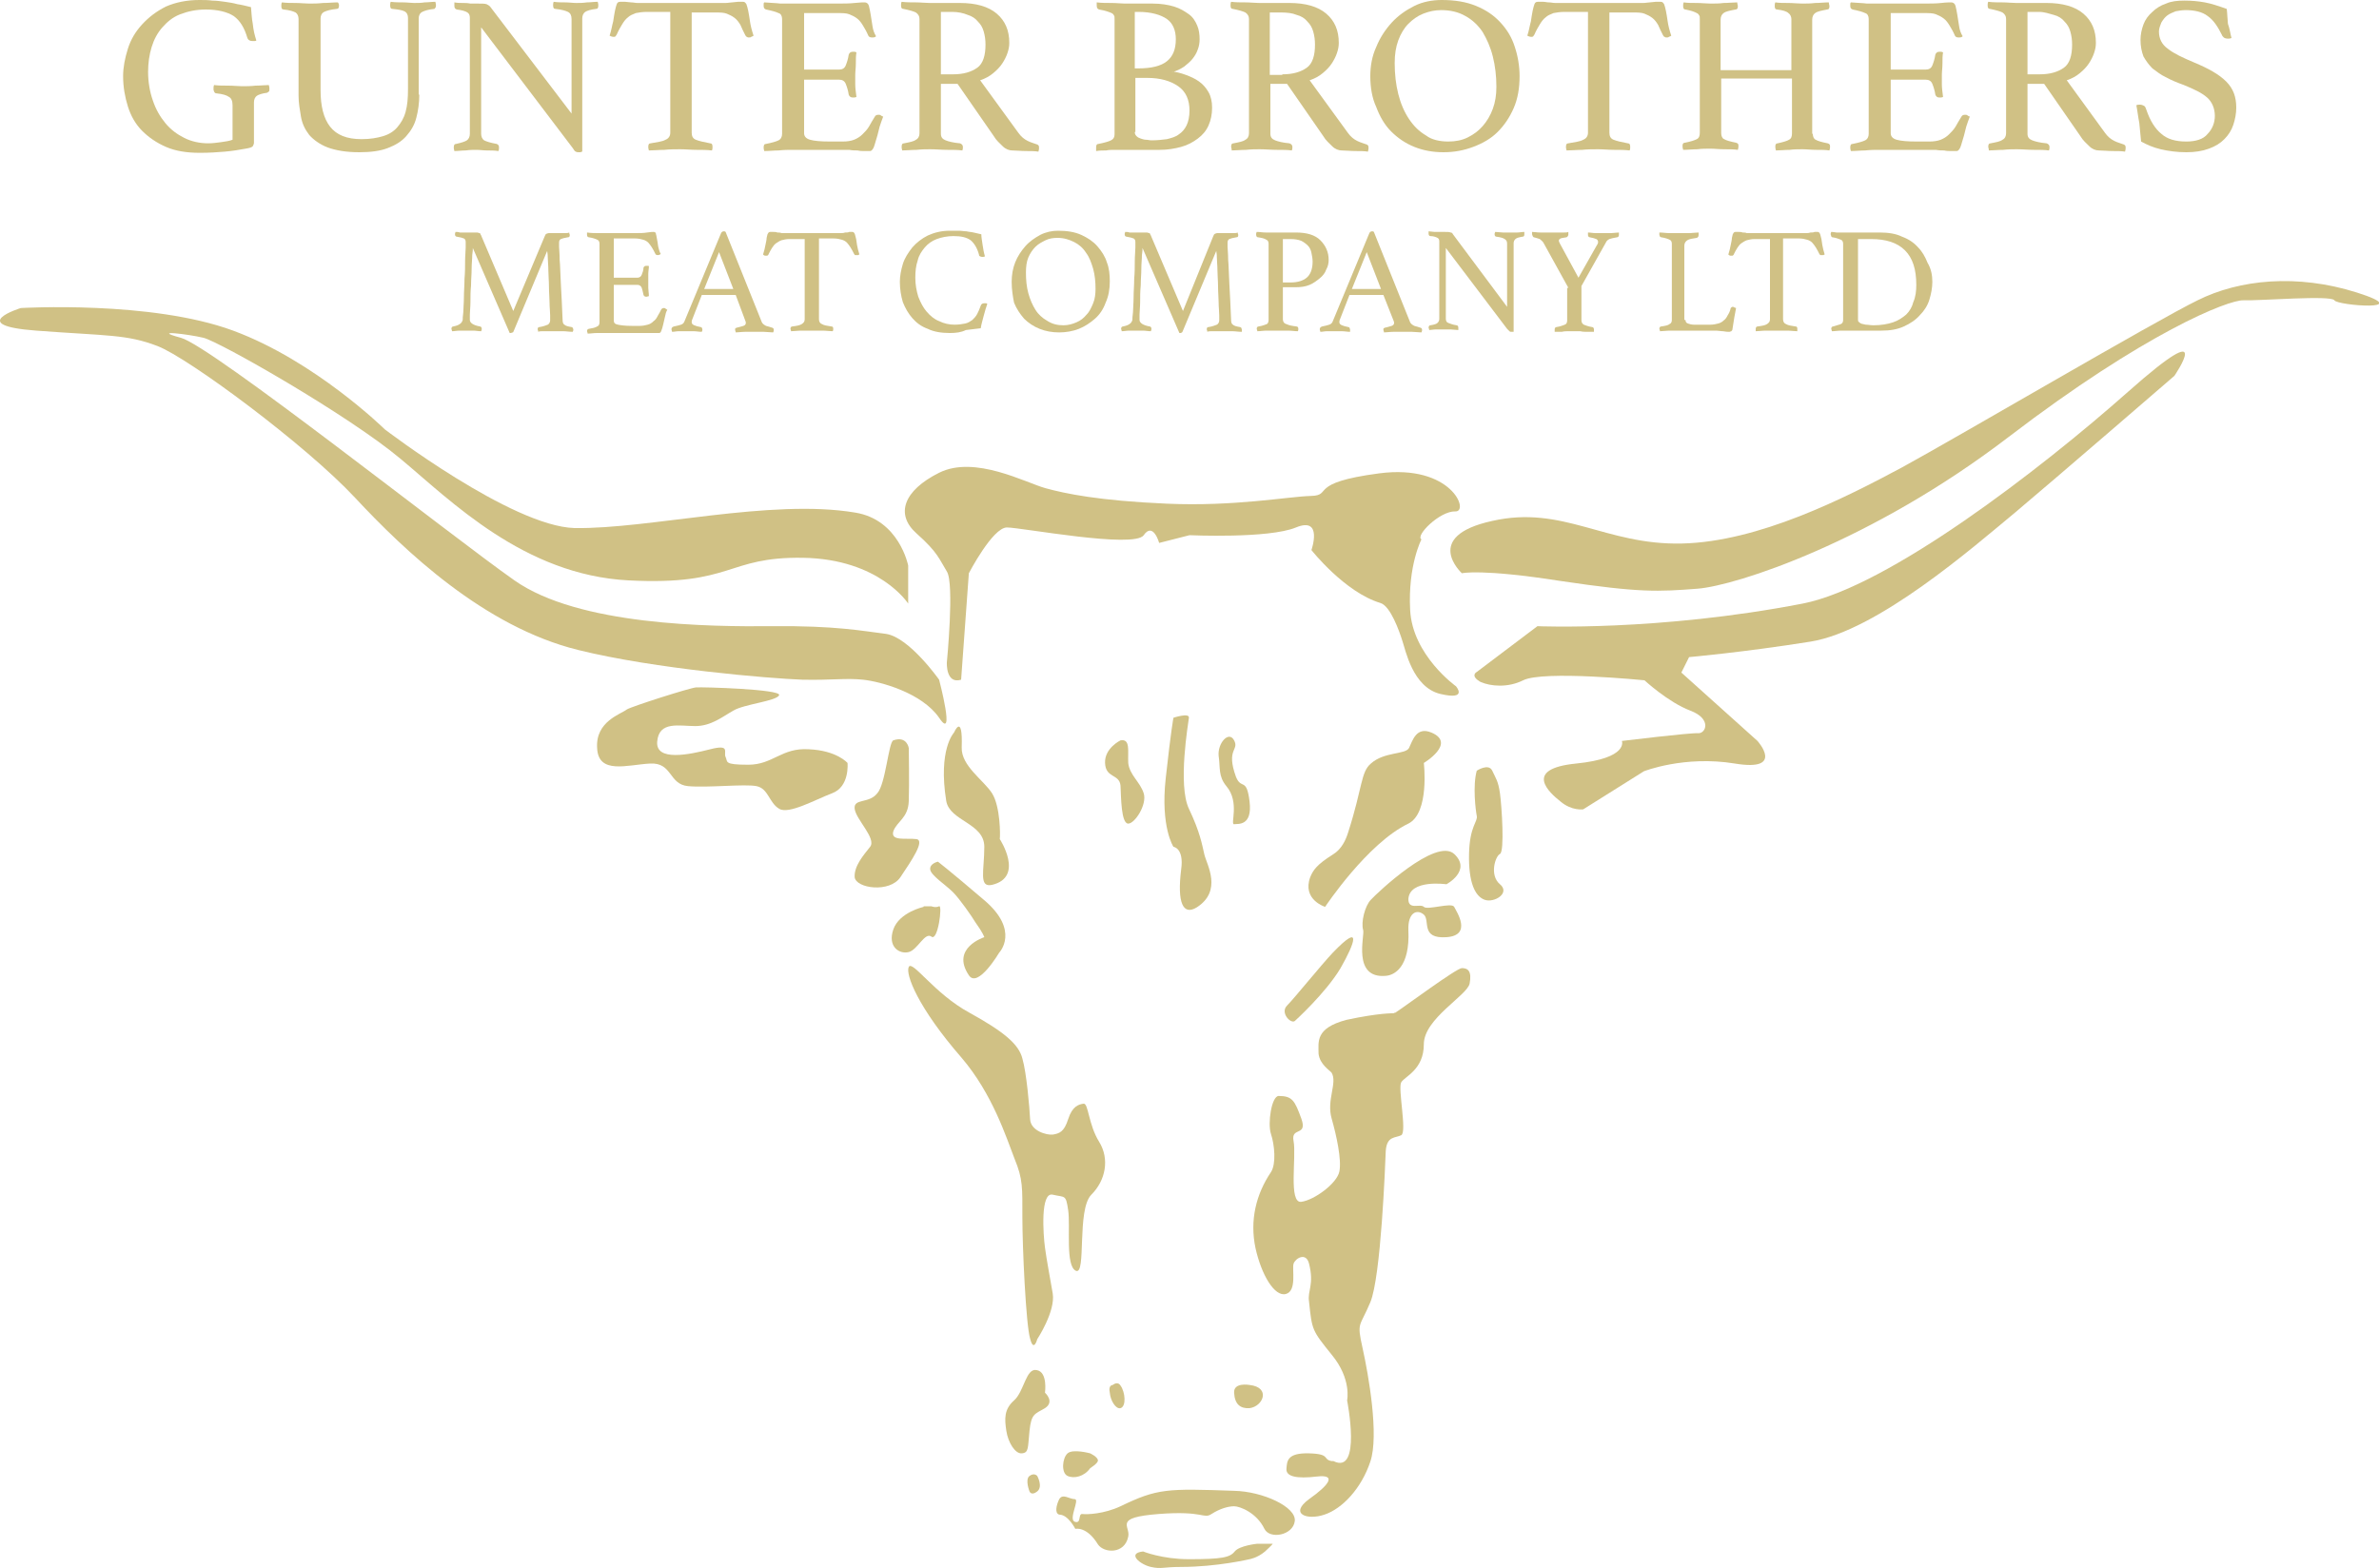<?xml version="1.0" encoding="utf-8"?>
<!-- Generator: Adobe Illustrator 23.0.2, SVG Export Plug-In . SVG Version: 6.00 Build 0)  -->
<svg version="1.1" id="Layer_1" xmlns="http://www.w3.org/2000/svg" xmlns:xlink="http://www.w3.org/1999/xlink" x="0px" y="0px"
	 viewBox="0 0 400 263.7" style="enable-background:new 0 0 400 263.7;" xml:space="preserve">
<style type="text/css">
	.st0{display:none;}
	.st1{display:inline;}
	.st2{fill:#D0C185;}
	.st3{enable-background:new    ;}
</style>
<g class="st0">
	<polygon class="st1" points="35.9,63.2 363.9,63.2 202.8,263.2 	"/>
</g>
<g>
	<path class="st2" d="M152.7,101.5v-6.4c0,0-1.5-7.7-8.9-8.9c-14.2-2.4-34.7,2.8-47.2,2.6C86,88.5,64.7,72.2,64.7,72.2
		S53,60.7,39.2,55.6S3.5,51.8,3.5,51.8s-9.4,2.9,2.6,3.8c12,0.9,15.2,0.6,20.4,2.6s24.9,16.6,33.2,25.5s21.7,21.7,37.5,25.6
		c12.9,3.2,32.3,4.8,37.7,5c5.1,0.1,7.3-0.3,10.2,0c2.9,0.3,9.9,2.2,12.8,6.4c2.8,4.2,0-6.4,0-6.4s-5-7.1-8.9-7.7
		c-4-0.5-8.5-1.4-19.1-1.3c-10.6,0.1-32.6-0.1-43.4-7.7c-10.7-7.5-50.9-39.4-56.1-40.8c-5.2-1.4,1.3-0.6,3.8,0
		c2.6,0.6,24.4,13,33.2,20.4c8.4,7,20.7,19.5,38.3,20.4s16.4-4,29.3-3.8S152.7,101.5,152.7,101.5z"/>
	<path class="st2" d="M161.6,114.3l1.3-17.9c0,0,4-7.7,6.4-7.7c2.4,0,21.4,3.6,23,1.3s2.6,1.3,2.6,1.3l5.1-1.3
		c0,0,13.3,0.6,17.9-1.3c4.6-1.9,2.6,3.8,2.6,3.8s5.6,7.1,11.6,8.9c1.7,0.5,3.2,4.8,3.7,6.4c0.5,1.4,1.7,7.8,6.4,8.9
		c4.7,1.1,2.6-1.3,2.6-1.3s-7.3-5.2-7.7-12.8c-0.4-7.5,1.9-11.9,1.9-11.9c-1.1-0.6,3.1-4.8,5.7-4.7c2.4,0.1-0.6-8-12.8-6.4
		s-7.7,3.7-11.5,3.8c-3.8,0.1-12.8,1.8-24.2,1.3c-11.5-0.5-17.1-1.7-20.4-2.6c-3.3-0.9-11.9-5.6-17.9-2.6s-7.4,7-3.8,10.2
		c3.6,3.2,3.8,4.3,5.1,6.4c1.3,2,0,15.3,0,15.3S159,115.1,161.6,114.3C164.3,113.5,161.6,114.3,161.6,114.3z"/>
	<path class="st2" d="M245.8,96.4c0,0,3.2-0.8,16.6,1.3c13.4,2,16.4,1.8,23,1.3c6.5-0.5,29.3-7.9,52.3-25.5s37-23.1,39.5-23
		c2.6,0.1,14.8-0.9,15.3,0c0.5,0.9,13.9,1.9,3.8-1.3c-10.1-3.2-19.8-2.2-26.8,1.3c-7,3.4-40,22.8-49.7,28.1
		c-9.7,5.2-24.1,12.5-37,12.8c-12.9,0.3-20-6.5-31.9-3.8C239,90.2,245.8,96.4,245.8,96.4z"/>
	<path class="st2" d="M248.3,113l10.2-7.7c0,0,20.3,0.9,44.6-3.8c14.3-2.8,39.8-22.4,54.8-35.7c15-13.3,7.7-2.6,7.7-2.6
		s-19.9,17.2-26.8,23c-6.9,5.7-23.1,19.9-34.4,21.7c-11.3,1.8-20.4,2.6-20.4,2.6l-1.3,2.6l12.8,11.5c0,0,4.7,5.2-3.8,3.8
		c-8.5-1.4-15.3,1.3-15.3,1.3l-10.2,6.4c0,0-1.9,0.3-3.8-1.3c-1.9-1.5-6.4-5.5,2.6-6.4c8.9-0.9,7.7-3.8,7.7-3.8s11.5-1.4,12.8-1.3
		s2.4-2.4-1.3-3.8s-7.7-5.1-7.7-5.1s-17-1.7-20.4,0c-2.6,1.3-5.5,1-7.1,0.3c-0.3-0.1-0.4-0.3-0.5-0.3
		C247.3,113.5,248.3,113,248.3,113z"/>
	<path class="st2" d="M248.3,129.6c0,0,2-1.3,2.6,0s1,1.7,1.3,3.8c0.3,2.2,0.8,9.8,0,10.2s-1.8,3.6,0,5.1c1.8,1.5-1,3.2-2.6,2.6
		s-2.7-2.9-2.6-7.7c0.1-4.7,1.5-5.4,1.3-6.4S247.6,132.1,248.3,129.6z"/>
	<path class="st2" d="M243.2,148.7c0,0,4.3-2.3,1.3-5.1c-3.1-2.8-13,6.6-14,7.7c-1,1-1.7,3.8-1.3,5.1c0.3,0.9-1.9,8.2,3.8,7.7
		c1.4-0.1,4.1-1.4,3.8-7.7c-0.1-2.9,1.4-3.6,2.6-2.6c1.1,1-0.6,4.1,3.8,3.8s1.7-4.3,1.3-5.1s-4.5,0.6-5.1,0
		c-0.6-0.6-2.6,0.6-2.6-1.3C237,147.8,243.2,148.7,243.2,148.7L243.2,148.7z"/>
	<path class="st2" d="M234.3,170.4c0,0,0.1-0.1,0.3-0.1c1.7-1.1,10.3-7.5,11.2-7.5c1,0,1.7,0.5,1.3,2.6c-0.4,2-7.7,5.9-7.7,10.2
		s-3.2,5.4-3.8,6.4s1,8.4,0,8.9c-1,0.5-2.4,0.1-2.6,2.6c-0.1,2.4-0.8,21.2-2.6,25.5c-1.8,4.3-2.3,3.2-1.3,7.7
		c1,4.5,2.8,14.7,1.3,19.1c-1.5,4.5-4.7,7.9-7.7,8.9c-2.9,1-6-0.1-2.6-2.6c3.4-2.4,4.7-4.2,1.3-3.8c-3.4,0.4-5.2,0-5.1-1.3
		s0.1-2.7,3.8-2.6c3.7,0.1,2.2,1,3.8,1.3c0,0,0.1,0,0.3,0c4.8,2.4,2.3-10.2,2.3-10.2s0.8-3.6-2.6-7.7c-3.3-4.1-3.3-4.1-3.8-8.9
		c-0.3-1.9,0.9-2.8,0-6.4c-0.5-2-2.3-0.9-2.6,0s0.6,4.6-1.3,5.1c-1.9,0.5-4.1-3.2-5.1-7.7c-1-4.7,0.1-9.1,2.6-12.8
		c0.9-1.4,0.6-4.6,0-6.4c-0.6-1.8,0.1-6.4,1.3-6.4c2.3,0,2.7,0.8,3.8,3.8c1.1,3.1-1.8,1.3-1.3,3.8c0.5,2.6-0.9,10.5,1.3,10.2
		s6-3.1,6.4-5.1s-0.5-6.1-1.3-8.9c-0.9-3.1,1-6,0-7.7c-0.3-0.4-2-1.4-2.2-3.2c0-2-0.6-4.3,4.7-5.7
		C232,170.3,234.3,170.4,234.3,170.4z"/>
	<path class="st2" d="M217.7,171.7c0,0,5.2-4.7,7.7-8.9c2.4-4.2,3.7-7.8-1.3-2.6c-1.9,2-6.5,7.7-7.7,8.9S217,172.2,217.7,171.7z"/>
	<path class="st2" d="M222.8,152.5c0,0,7.1-10.7,14-14c3.6-1.8,2.6-10.2,2.6-10.2s5.5-3.3,1.3-5.1c-2.6-1.1-3.2,1.4-3.8,2.6
		c-0.6,1.1-4.2,0.6-6.4,2.6c-1.7,1.4-1.4,4-3.8,11.5c-0.4,1.3-1.1,2.9-2.6,3.8c-2.7,1.7-3.3,2.6-3.8,3.8
		C218.9,151.3,222.8,152.5,222.8,152.5L222.8,152.5z"/>
	<path class="st2" d="M207.5,124.5c-0.9-1.7-2.8,0.5-2.6,2.6c0.3,2-0.1,3.4,1.3,5.1c2.3,2.7,0.6,6.5,1.3,6.4
		c0.6-0.1,3.1,0.4,2.6-3.8s-1.4-1.9-2.3-4.2C206.1,125.9,208.4,126.2,207.5,124.5z"/>
	<path class="st2" d="M197.3,120.7c0,0,2.7-0.9,2.6,0s-1.9,11.3,0,15.3c1.9,4,2.2,6,2.6,7.7c0.4,1.7,3.1,6.1-1.3,8.9
		c-2.3,1.4-3.3-0.8-2.6-6.4c0.5-3.6-1.3-3.8-1.3-3.8s-2.2-3.3-1.3-11.5S197.3,120.7,197.3,120.7z"/>
	<path class="st2" d="M188.4,124.5c0,0-2.7,1.3-2.6,3.8c0.1,2.6,2.4,1.8,2.6,3.8c0.1,2,0.1,6.4,1.3,6.4c1.1,0,3.2-3.2,2.6-5.1
		c-0.6-1.9-2.4-3.1-2.6-5.1C189.6,126.3,190.1,124.2,188.4,124.5C186.8,124.8,188.4,124.5,188.4,124.5z"/>
	<path class="st2" d="M210.1,232.9c0,0-2.7-0.5-2.6,1.3c0.1,2,1.1,2.7,2.6,2.6C212.4,236.5,213.7,233.3,210.1,232.9
		C206.5,232.5,210.1,232.9,210.1,232.9z"/>
	<path class="st2" d="M187.1,232.9c0,0-0.8,0-0.5,1.3c0.1,1.3,1,2.8,1.8,2.6c1-0.3,0.8-2.7,0-3.8
		C187.9,232.2,187.1,232.9,187.1,232.9z"/>
	<path class="st2" d="M175.7,234.2c0,0,1.7,1.5,0,2.6c-1.7,1-2.3,0.9-2.6,3.8s-0.1,3.7-1.3,3.8c-1.1,0.1-2.3-1.8-2.6-3.8
		c-0.3-2-0.4-3.6,1.3-5.1c1.7-1.5,2-5.5,3.8-5.1C176.2,230.7,175.7,234.2,175.7,234.2z"/>
	<path class="st2" d="M174.4,248.2c0,0-0.5-0.6-1.3,0s0,2.6,0,2.6s0.3,0.8,1.3,0C175.4,250,174.4,248.2,174.4,248.2z"/>
	<path class="st2" d="M183.3,244.4c0,0-2.9-0.8-3.8,0s-1.1,3.3,0,3.8s2.8,0.1,3.8-1.3c0.1-0.1,1.3-0.8,1.3-1.3
		C184.6,245,183.3,244.4,183.3,244.4z"/>
	<path class="st2" d="M180.8,257.1c0,0,1.9-0.5,3.8,2.6c1,1.5,4.5,1.7,5.1-1.3c0.4-1.8-2.6-3.2,5.1-3.8c7.7-0.6,7.5,0.9,8.9,0
		s2.8-1.3,3.8-1.3c1,0,3.8,1.1,5.1,3.8c0.9,1.8,4.8,1.1,5.1-1.3c0.3-2.4-5.4-5-10.2-5.1c-11.3-0.4-12.9-0.4-19.1,2.6
		c-2.8,1.3-5.6,1.4-6.4,1.3c-0.8-0.1-0.1,1.7-1.3,1.3c-1.1-0.4,0.9-3.8,0-3.8s-2-1-2.6,0c-0.5,1-0.8,2.4,0,2.6
		C179.6,254.7,180.8,257.1,180.8,257.1z"/>
	<path class="st2" d="M192.2,260.9c0,0,3.2,1.3,7.7,1.3c5.6,0,6.9-0.3,7.7-1.3c0.8-1,3.8-1.3,3.8-1.3h2.6c0,0,0,0.1-1.3,1.3
		c-1.3,1.1-2.6,1.3-2.6,1.3s-5.5,1.3-11.5,1.3c-3.1,0-3.3,0.4-5.1,0C191.7,263.1,189.4,261.2,192.2,260.9z"/>
	<path class="st2" d="M174.4,225.2c0,0,3.1-4.7,2.6-7.7c-0.5-2.9-1-5.5-1.3-7.7c-0.3-2.2-0.8-9.4,1.3-8.9s2.2-0.1,2.6,2.6
		c0.4,2.7-0.5,9.4,1.3,10.2c1.8,0.8,0.1-10.3,2.6-12.8c2.4-2.4,3.1-6,1.3-8.9c-1.8-2.9-1.8-6.5-2.6-6.4c-0.8,0.1-1.9,0.4-2.6,2.6
		s-1.5,2.4-2.6,2.6c-1,0.1-3.7-0.6-3.8-2.6s-0.6-7.8-1.3-10.2c-0.6-2.4-3.1-4.5-8.9-7.7c-5.9-3.2-9.6-8.9-10.2-7.7s1.5,6.8,8.9,15.3
		c5.2,6.1,7.5,13.4,8.9,17c1.4,3.4,1.3,4.8,1.3,9.8c0,5.1,0.6,18.1,1.3,20.4C173.8,227.5,174.4,225.2,174.4,225.2z"/>
	<path class="st2" d="M165.5,157.6c0,0-5.7,1.8-2.6,6.4c1.5,2.3,5.1-3.8,5.1-3.8s3.6-3.7-2.6-8.9c-6.1-5.2-7.7-6.4-7.7-6.4
		s-1.4,0.3-1.3,1.3c0.1,1,2.6,2.6,3.8,3.8s3.2,4.1,3.8,5.1C165.3,156.9,165.5,157.6,165.5,157.6"/>
	<path class="st2" d="M160.4,123.2c0,0-2.7,2.8-1.3,11.5c0.6,3.4,6.4,3.7,6.4,7.7c0,4-1,6.9,1.3,6.4c5.5-1.3,1.3-7.7,1.3-7.7
		c0.1-0.6,0.1-5.5-1.3-7.7c-1.4-2.2-5.2-4.6-5.1-7.7C161.9,119.7,160.4,123.2,160.4,123.2z"/>
	<path class="st2" d="M150.2,124.5c2.3-0.8,2.6,1.3,2.6,1.3s0.1,6,0,8.9c-0.1,2.9-2,3.4-2.6,5.1c-0.5,1.7,2.2,1.1,3.8,1.3
		c1.7,0.1-0.8,3.7-2.6,6.4c-1.8,2.7-7.5,1.9-7.7,0c-0.1-1.9,1.5-3.7,2.6-5.1s-2.4-4.6-2.6-6.4s2.4-0.8,3.8-2.6
		C148.9,131.9,149.4,124.8,150.2,124.5z"/>
	<path class="st2" d="M142.5,128.3c0,0,0.4,4-2.6,5.1c-2.9,1.1-7.3,3.6-8.9,2.6c-1.7-1-1.8-3.4-3.8-3.8c-2-0.4-8.2,0.3-11.5,0
		s-2.6-4-6.4-3.8s-8.7,1.9-8.9-2.6c-0.3-4.5,4-5.7,5-6.5c0.8-0.5,10.5-3.6,11.6-3.7c1-0.1,14.4,0.3,14,1.3c-0.4,1-5.9,1.5-7.7,2.6
		c-1.8,1-3.7,2.6-6.4,2.6c-2.7,0-6.1-0.9-6.4,2.6c-0.3,3.4,5.4,2.2,8.9,1.3s2.2,0.5,2.6,1.3s-0.4,1.3,3.8,1.3s5.6-2.9,10.2-2.6
		C140.7,126.2,142.5,128.3,142.5,128.3z"/>
	<path class="st2" d="M155.3,152.5c0,0-4.1,0.9-5.1,3.8c-1,2.9,1,4.2,2.6,3.8c1.5-0.4,2.7-3.4,3.8-2.6c1.1,0.9,1.9-5.4,1.3-5.1
		c-0.6,0.3-1.3,0-1.3,0H155.3L155.3,152.5z"/>
	<g class="st3">
		<path class="st2" d="M41.3,25c-1.1,0.2-2.3,0.4-3.5,0.5c-1.2,0.1-2.6,0.2-4.2,0.2c-2.2,0-4.1-0.3-5.7-1c-1.6-0.7-2.9-1.6-4-2.7
			c-1.1-1.1-1.9-2.5-2.4-4.1c-0.5-1.6-0.8-3.3-0.8-5.1c0-1.5,0.3-3,0.8-4.6s1.3-2.9,2.4-4.1c1.1-1.2,2.4-2.2,4-3
			C29.5,0.4,31.4,0,33.5,0c0.8,0,1.5,0,2.2,0.1c0.7,0,1.4,0.1,2.1,0.2c0.7,0.1,1.4,0.2,2.1,0.4c0.7,0.1,1.5,0.3,2.3,0.5
			c0.1,0.9,0.1,1.8,0.3,2.8c0.1,1,0.3,1.9,0.6,2.8c-0.1,0.1-0.2,0.1-0.3,0.1c-0.2,0-0.3,0-0.4,0c-0.4,0-0.7-0.2-0.8-0.5
			c-0.5-1.7-1.2-2.9-2.3-3.7c-1.1-0.7-2.7-1.1-4.7-1.1c-1.6,0-3,0.3-4.3,0.8s-2.2,1.3-3,2.2c-0.8,0.9-1.4,2-1.8,3.3
			c-0.4,1.3-0.6,2.7-0.6,4.2c0,1.7,0.3,3.4,0.8,4.8c0.5,1.5,1.2,2.7,2.1,3.8s2,1.9,3.2,2.5c1.2,0.6,2.6,0.9,4,0.9
			c0.7,0,1.5-0.1,2.2-0.2c0.7-0.1,1.4-0.2,1.9-0.4v-5.8c0-0.7-0.2-1.2-0.6-1.4c-0.4-0.3-1.1-0.5-2.1-0.6c-0.2,0-0.3-0.1-0.4-0.3
			s-0.1-0.3-0.1-0.5c0-0.2,0-0.4,0.1-0.6c0.7,0.1,1.5,0.1,2.4,0.1c0.9,0,1.7,0.1,2.3,0.1c0.7,0,1.4,0,2.3-0.1c0.8,0,1.6-0.1,2.2-0.1
			c0.1,0.3,0.1,0.5,0.1,0.6c0,0.3,0,0.4-0.1,0.5c-0.1,0.1-0.2,0.1-0.3,0.2c-0.8,0.1-1.4,0.3-1.7,0.5c-0.3,0.2-0.5,0.6-0.5,1.1V24
			c0,0.2-0.1,0.4-0.2,0.6C42.3,24.8,41.9,24.9,41.3,25z"/>
		<path class="st2" d="M70.5,15.9c0,1.4-0.2,2.8-0.5,3.9c-0.3,1.2-0.9,2.2-1.7,3.1c-0.8,0.9-1.8,1.5-3.1,2c-1.3,0.5-2.9,0.7-4.8,0.7
			c-2.2,0-3.9-0.3-5.3-0.8c-1.3-0.5-2.4-1.3-3.1-2.1c-0.7-0.9-1.2-1.9-1.4-3.1c-0.2-1.2-0.4-2.3-0.4-3.5V3.2c0-0.5-0.2-0.9-0.5-1.1
			c-0.4-0.2-1-0.4-2-0.5c-0.3,0-0.4-0.2-0.4-0.6c0-0.2,0-0.4,0.1-0.6c0.8,0.1,1.5,0.1,2.3,0.1c0.8,0,1.6,0.1,2.3,0.1
			c0.7,0,1.4,0,2.3-0.1c0.9,0,1.7-0.1,2.5-0.1C56.9,0.5,57,0.7,57,0.9c0,0.4-0.1,0.6-0.4,0.6c-1,0.1-1.7,0.3-2.1,0.5
			s-0.6,0.6-0.6,1.1v12.1c0,2.6,0.5,4.7,1.6,6.1c1.1,1.4,2.8,2.1,5.3,2.1c1.4,0,2.6-0.2,3.6-0.5c1-0.3,1.8-0.8,2.4-1.5
			c0.6-0.7,1.1-1.5,1.4-2.6c0.3-1.1,0.4-2.3,0.4-3.8v-12c0-0.5-0.2-0.9-0.6-1.1S67,1.6,66,1.5c-0.3,0-0.4-0.2-0.4-0.6
			c0-0.2,0-0.4,0.1-0.6c0.7,0.1,1.5,0.1,2.1,0.1c0.7,0,1.3,0.1,1.8,0.1c0.6,0,1.2,0,1.8-0.1c0.6,0,1.2-0.1,1.8-0.1
			c0.1,0.3,0.1,0.5,0.1,0.6c0,0.1,0,0.3-0.1,0.4S73.1,1.5,73,1.5C72,1.6,71.4,1.8,71,2c-0.4,0.2-0.6,0.6-0.6,1.1V15.9z"/>
		<path class="st2" d="M96.1,19.1V3.2c0-0.6-0.2-1-0.6-1.2c-0.4-0.2-1.1-0.4-2.1-0.5c-0.3,0-0.4-0.2-0.4-0.6c0-0.2,0-0.4,0.1-0.6
			c0.6,0.1,1.3,0.1,1.9,0.1c0.7,0,1.3,0.1,1.9,0.1c0.6,0,1.1,0,1.8-0.1c0.6,0,1.2-0.1,1.8-0.1c0.1,0.3,0.1,0.5,0.1,0.6
			c0,0.4-0.1,0.6-0.4,0.6c-0.9,0.1-1.5,0.3-1.8,0.5c-0.3,0.2-0.5,0.6-0.5,1.1v22.4c-0.1,0-0.1,0-0.3,0.1c-0.1,0-0.2,0-0.3,0
			c-0.2,0-0.3,0-0.5-0.1c-0.2-0.1-0.3-0.3-0.5-0.6L80.9,4.6v17.9c0,0.5,0.2,0.9,0.5,1.1c0.4,0.2,1,0.4,2.1,0.6
			c0.3,0.1,0.4,0.3,0.4,0.6c0,0.2,0,0.4-0.1,0.6c-0.6-0.1-1.3-0.1-1.9-0.1c-0.6,0-1.2-0.1-1.8-0.1c-0.5,0-1.1,0-1.8,0.1
			c-0.7,0-1.3,0.1-1.9,0.1c-0.1-0.3-0.1-0.5-0.1-0.6c0-0.4,0.1-0.6,0.4-0.6c0.9-0.2,1.5-0.4,1.8-0.6s0.5-0.6,0.5-1.1V3
			c0-0.4-0.1-0.7-0.4-0.9c-0.3-0.2-0.9-0.4-1.8-0.5c-0.3-0.1-0.4-0.3-0.4-0.6c0-0.1,0-0.2,0-0.3c0-0.1,0-0.2,0-0.3
			c0.5,0.1,1,0.1,1.4,0.1c0.4,0,0.8,0,1.3,0.1c0.5,0,0.9,0,1.2,0c0.7,0,1.2,0,1.5,0.1c0.2,0.1,0.4,0.2,0.6,0.4L96.1,19.1z"/>
		<path class="st2" d="M116.3,2v20.3c0,0.6,0.2,1,0.7,1.2c0.5,0.2,1.3,0.4,2.4,0.6c0.3,0,0.4,0.2,0.4,0.6c0,0.2,0,0.4-0.1,0.6
			c-0.8-0.1-1.7-0.1-2.6-0.1c-0.9,0-1.8-0.1-2.7-0.1c-0.9,0-1.8,0-2.7,0.1c-0.9,0-1.8,0.1-2.6,0.1c-0.1-0.3-0.1-0.5-0.1-0.6
			c0-0.4,0.1-0.6,0.4-0.6c1.1-0.2,2-0.3,2.5-0.6c0.5-0.2,0.8-0.6,0.8-1.2V2h-3.9c-0.8,0-1.4,0.1-1.9,0.2c-0.5,0.2-1,0.4-1.3,0.7
			c-0.4,0.3-0.7,0.7-1,1.2c-0.3,0.5-0.6,1-0.9,1.7c-0.1,0.1-0.1,0.2-0.2,0.3c-0.1,0.1-0.2,0.1-0.3,0.1c-0.3,0-0.5-0.1-0.7-0.2
			c0.3-0.9,0.4-1.7,0.6-2.4c0.1-0.7,0.2-1.3,0.3-1.8c0.1-0.5,0.2-0.8,0.3-1.1c0.1-0.3,0.3-0.4,0.6-0.4c0.2,0,0.4,0,0.8,0
			c0.3,0,0.7,0.1,1,0.1c0.4,0,0.7,0.1,1.1,0.1s0.7,0,1.1,0h12.7c0.3,0,0.6,0,1,0s0.8-0.1,1.1-0.1s0.7-0.1,1-0.1s0.6,0,0.8,0
			c0.3,0,0.4,0.1,0.6,0.4c0.1,0.3,0.2,0.6,0.3,1.1c0.1,0.5,0.2,1.1,0.3,1.8c0.1,0.7,0.3,1.5,0.6,2.4c-0.1,0.1-0.2,0.1-0.4,0.2
			c-0.1,0.1-0.2,0.1-0.4,0.1c-0.1,0-0.2,0-0.3-0.1c-0.1,0-0.2-0.1-0.3-0.3c-0.3-0.6-0.6-1.2-0.8-1.7c-0.3-0.5-0.6-0.9-1-1.2
			c-0.4-0.3-0.8-0.5-1.3-0.7c-0.5-0.2-1.2-0.2-1.9-0.2H116.3z"/>
		<path class="st2" d="M135.2,2v9.7h5.9c0.5,0,0.9-0.2,1.1-0.7c0.2-0.5,0.4-1.1,0.5-1.8c0.1-0.3,0.3-0.5,0.7-0.5c0.1,0,0.2,0,0.3,0
			c0.1,0,0.2,0.1,0.3,0.1c-0.1,0.6-0.1,1.2-0.1,1.9c0,0.7-0.1,1.3-0.1,1.9c0,0.4,0,1,0,1.6c0,0.6,0.1,1.3,0.2,2.1
			c-0.2,0.1-0.4,0.1-0.6,0.1c-0.4,0-0.6-0.2-0.7-0.5c-0.1-0.7-0.3-1.3-0.5-1.8c-0.2-0.5-0.6-0.7-1.1-0.7h-5.9v9c0,0.5,0.3,0.9,1,1.1
			c0.7,0.2,1.8,0.3,3.4,0.3h2.1c0.7,0,1.4-0.1,1.9-0.3c0.5-0.2,1-0.5,1.4-0.9c0.4-0.4,0.8-0.8,1.1-1.3c0.3-0.5,0.6-1.1,1-1.7
			c0.1-0.2,0.3-0.3,0.6-0.3c0.1,0,0.3,0,0.4,0.1c0.1,0.1,0.3,0.2,0.4,0.2c-0.2,0.5-0.4,1.1-0.6,1.7c-0.2,0.7-0.3,1.3-0.5,1.9
			s-0.3,1.1-0.5,1.6c-0.2,0.4-0.4,0.6-0.6,0.6c-0.2,0-0.5,0-0.9,0c-0.4,0-0.8,0-1.2-0.1c-0.4,0-0.9,0-1.4-0.1c-0.5,0-0.8,0-1.2,0
			h-8.3c-0.7,0-1.5,0-2.4,0.1c-0.8,0-1.6,0.1-2.4,0.1c-0.1-0.3-0.1-0.5-0.1-0.6c0-0.4,0.1-0.6,0.4-0.6c1-0.2,1.7-0.4,2.1-0.6
			c0.4-0.2,0.6-0.6,0.6-1.1V3.2c0-0.5-0.2-0.9-0.6-1c-0.4-0.2-1.1-0.4-2.1-0.6c-0.3-0.1-0.4-0.3-0.4-0.6c0-0.1,0-0.2,0-0.3
			c0-0.1,0-0.2,0.1-0.3c1.1,0.1,2,0.1,2.7,0.2c0.7,0,1.4,0,2,0h7.5c1.1,0,2.1,0,3-0.1s1.4-0.1,1.7-0.1c0.3,0,0.6,0.2,0.7,0.6
			c0.1,0.4,0.2,0.9,0.3,1.5c0.1,0.6,0.2,1.2,0.3,1.9c0.1,0.7,0.3,1.2,0.6,1.7c-0.2,0.2-0.4,0.2-0.7,0.2c-0.3,0-0.5-0.1-0.6-0.3
			c-0.3-0.7-0.6-1.2-0.9-1.7c-0.3-0.5-0.6-0.9-1-1.2c-0.4-0.3-0.8-0.5-1.3-0.7c-0.5-0.2-1.2-0.2-1.9-0.2H135.2z"/>
		<path class="st2" d="M161,14.1h-2.8v8.4c0,0.6,0.3,0.9,0.8,1.1c0.5,0.2,1.3,0.4,2.4,0.5c0.3,0.1,0.5,0.3,0.5,0.6
			c0,0.2,0,0.4-0.1,0.6c-0.7-0.1-1.5-0.1-2.5-0.1c-1,0-1.9-0.1-2.9-0.1c-0.7,0-1.4,0-2.3,0.1c-0.9,0-1.7,0.1-2.4,0.1
			c-0.1-0.3-0.1-0.5-0.1-0.6c0-0.4,0.1-0.6,0.4-0.6c1-0.2,1.6-0.3,2-0.6c0.4-0.2,0.6-0.6,0.6-1.1V3.2c0-0.5-0.2-0.8-0.6-1.1
			c-0.4-0.2-1.1-0.4-2.1-0.6c-0.3,0-0.4-0.2-0.4-0.6c0-0.2,0-0.4,0.1-0.6c0.8,0.1,1.5,0.1,2.4,0.1c0.8,0,1.6,0.1,2.3,0.1h5.1
			c2.7,0,4.8,0.6,6.2,1.8c1.4,1.2,2.1,2.8,2.1,4.9c0,0.6-0.1,1.1-0.3,1.7c-0.2,0.6-0.5,1.2-0.9,1.8c-0.4,0.6-0.9,1.1-1.5,1.6
			s-1.3,0.9-2.2,1.2l6.4,8.8c0.5,0.7,1,1.1,1.6,1.4c0.6,0.3,1.1,0.4,1.6,0.6c0.2,0.1,0.3,0.2,0.3,0.5c0,0.2,0,0.4-0.1,0.7
			c-0.6-0.1-1.3-0.1-2.1-0.1c-0.8,0-1.6-0.1-2.3-0.1c-0.5,0-1.1-0.2-1.6-0.7c-0.5-0.5-1.1-1-1.5-1.7L161,14.1z M160.2,12.5
			c1.8,0,3.1-0.4,4.1-1.1c1-0.7,1.4-2.1,1.4-3.9c0-0.8-0.1-1.5-0.3-2.2c-0.2-0.7-0.5-1.2-1-1.7c-0.4-0.5-1-0.9-1.7-1.1
			C162,2.2,161.1,2,160.1,2h-1.9v10.5H160.2z"/>
		<path class="st2" d="M197,12c0.8,0.1,1.6,0.3,2.4,0.6c0.8,0.3,1.5,0.6,2.2,1.1c0.7,0.5,1.2,1.1,1.6,1.8c0.4,0.7,0.6,1.6,0.6,2.6
			c0,1.1-0.2,2.1-0.6,3c-0.4,0.9-1,1.6-1.8,2.2c-0.8,0.6-1.7,1.1-2.8,1.4c-1.1,0.3-2.3,0.5-3.6,0.5h-6c-0.4,0-0.9,0-1.5,0
			c-0.5,0-1.1,0-1.5,0.1c-0.6,0-1.1,0-1.7,0.1c0-0.1,0-0.1,0-0.2c0,0,0-0.1,0-0.2c0-0.1,0-0.1,0-0.2c0-0.4,0.1-0.6,0.4-0.6
			c1-0.2,1.7-0.4,2.1-0.6c0.4-0.2,0.6-0.5,0.6-1V3.2c0-0.3,0-0.5-0.1-0.6c-0.1-0.2-0.2-0.3-0.4-0.4c-0.2-0.1-0.5-0.2-0.8-0.3
			c-0.3-0.1-0.7-0.2-1.3-0.3c-0.3-0.1-0.4-0.3-0.4-0.7c0-0.1,0-0.2,0-0.3c0-0.1,0-0.2,0-0.2c0.8,0.1,1.6,0.1,2.5,0.1
			c0.9,0,1.6,0.1,2.2,0.1h4.7c1.4,0,2.6,0.2,3.6,0.5c1,0.3,1.8,0.8,2.5,1.3s1.1,1.2,1.4,1.9c0.3,0.7,0.4,1.5,0.4,2.3
			c0,0.6-0.1,1.2-0.3,1.7c-0.2,0.6-0.5,1.1-0.9,1.6c-0.4,0.5-0.9,0.9-1.4,1.3c-0.6,0.4-1.2,0.7-1.9,0.9V12z M191.4,11.5
			c2.2,0,3.8-0.4,4.8-1.2c1-0.8,1.5-2,1.5-3.7c0-1.5-0.5-2.7-1.5-3.4S193.6,2,191.4,2h-0.6v9.5H191.4z M190.8,22.2
			c0,0.3,0.1,0.5,0.3,0.7c0.2,0.2,0.4,0.3,0.7,0.4c0.3,0.1,0.6,0.2,0.9,0.2c0.3,0,0.6,0.1,0.9,0.1c1,0,1.8-0.1,2.6-0.2
			c0.8-0.2,1.5-0.4,2-0.8c0.6-0.4,1-0.9,1.3-1.5c0.3-0.6,0.5-1.5,0.5-2.5c0-1.8-0.6-3.2-1.9-4.1c-1.3-0.9-3-1.4-5.2-1.4h-2V22.2z"/>
		<path class="st2" d="M216.4,14.1h-2.8v8.4c0,0.6,0.3,0.9,0.8,1.1c0.5,0.2,1.3,0.4,2.4,0.5c0.3,0.1,0.5,0.3,0.5,0.6
			c0,0.2,0,0.4-0.1,0.6c-0.7-0.1-1.5-0.1-2.5-0.1c-1,0-1.9-0.1-2.9-0.1c-0.7,0-1.4,0-2.3,0.1c-0.9,0-1.7,0.1-2.4,0.1
			c0-0.3-0.1-0.5-0.1-0.6c0-0.4,0.1-0.6,0.4-0.6c1-0.2,1.6-0.3,2-0.6c0.4-0.2,0.6-0.6,0.6-1.1V3.2c0-0.5-0.2-0.8-0.6-1.1
			c-0.4-0.2-1.1-0.4-2.1-0.6c-0.3,0-0.4-0.2-0.4-0.6c0-0.2,0-0.4,0.1-0.6c0.8,0.1,1.5,0.1,2.4,0.1c0.8,0,1.6,0.1,2.3,0.1h5.1
			c2.7,0,4.8,0.6,6.2,1.8c1.4,1.2,2.1,2.8,2.1,4.9c0,0.6-0.1,1.1-0.3,1.7c-0.2,0.6-0.5,1.2-0.9,1.8c-0.4,0.6-0.9,1.1-1.5,1.6
			c-0.6,0.5-1.3,0.9-2.2,1.2l6.4,8.8c0.5,0.7,1,1.1,1.6,1.4c0.6,0.3,1.1,0.4,1.6,0.6c0.2,0.1,0.3,0.2,0.3,0.5c0,0.2,0,0.4-0.1,0.7
			c-0.6-0.1-1.3-0.1-2.1-0.1c-0.8,0-1.6-0.1-2.3-0.1c-0.5,0-1.1-0.2-1.6-0.7c-0.5-0.5-1.1-1-1.5-1.7L216.4,14.1z M215.6,12.5
			c1.8,0,3.1-0.4,4.1-1.1c1-0.7,1.4-2.1,1.4-3.9c0-0.8-0.1-1.5-0.3-2.2c-0.2-0.7-0.5-1.2-1-1.7c-0.4-0.5-1-0.9-1.8-1.1
			c-0.7-0.3-1.6-0.4-2.6-0.4h-1.9v10.5H215.6z"/>
		<path class="st2" d="M230.4,12.8c0-1.7,0.3-3.4,1-4.9c0.6-1.5,1.5-2.9,2.6-4.1c1.1-1.2,2.4-2.1,3.8-2.8c1.4-0.7,3-1,4.6-1
			c2.2,0,4.1,0.3,5.8,1s3,1.6,4.1,2.8c1.1,1.2,1.9,2.5,2.4,4.1c0.5,1.5,0.8,3.2,0.8,4.9c0,2-0.3,3.8-1,5.4c-0.7,1.6-1.6,2.9-2.7,4
			s-2.5,1.9-4.1,2.5c-1.6,0.6-3.2,0.9-5,0.9c-1.8,0-3.4-0.3-4.9-0.9c-1.5-0.6-2.8-1.5-3.9-2.6c-1.1-1.1-1.9-2.5-2.5-4.1
			C230.7,16.5,230.4,14.7,230.4,12.8z M243.5,23.8c1.2,0,2.3-0.2,3.3-0.7c1-0.5,1.8-1.1,2.5-1.9c0.7-0.8,1.3-1.8,1.7-2.9
			c0.4-1.1,0.6-2.3,0.6-3.7c0-1.8-0.2-3.5-0.6-5.1c-0.4-1.6-1-2.9-1.7-4.1c-0.8-1.2-1.8-2.1-2.9-2.7c-1.2-0.7-2.6-1-4.1-1
			c-1,0-2,0.2-3,0.6c-1,0.4-1.8,1-2.5,1.7c-0.7,0.7-1.3,1.7-1.7,2.8c-0.4,1.1-0.6,2.3-0.6,3.8c0,1.9,0.2,3.6,0.6,5.2
			c0.4,1.6,1,3,1.8,4.2c0.8,1.2,1.7,2.1,2.9,2.8C240.7,23.5,242.1,23.8,243.5,23.8z"/>
		<path class="st2" d="M270.6,2v20.3c0,0.6,0.2,1,0.7,1.2c0.5,0.2,1.3,0.4,2.4,0.6c0.3,0,0.4,0.2,0.4,0.6c0,0.2,0,0.4-0.1,0.6
			c-0.8-0.1-1.7-0.1-2.6-0.1c-0.9,0-1.8-0.1-2.7-0.1c-0.9,0-1.8,0-2.7,0.1c-0.9,0-1.8,0.1-2.6,0.1c-0.1-0.3-0.1-0.5-0.1-0.6
			c0-0.4,0.1-0.6,0.4-0.6c1.1-0.2,2-0.3,2.5-0.6c0.5-0.2,0.8-0.6,0.8-1.2V2h-3.9c-0.8,0-1.4,0.1-1.9,0.2c-0.5,0.2-1,0.4-1.3,0.7
			c-0.4,0.3-0.7,0.7-1,1.2s-0.6,1-0.9,1.7c-0.1,0.1-0.1,0.2-0.2,0.3c-0.1,0.1-0.2,0.1-0.3,0.1c-0.3,0-0.5-0.1-0.7-0.2
			c0.3-0.9,0.4-1.7,0.6-2.4c0.1-0.7,0.2-1.3,0.3-1.8c0.1-0.5,0.2-0.8,0.3-1.1c0.1-0.3,0.3-0.4,0.6-0.4c0.2,0,0.4,0,0.8,0
			s0.7,0.1,1,0.1c0.4,0,0.7,0.1,1.1,0.1s0.7,0,1.1,0h12.7c0.3,0,0.6,0,1,0c0.4,0,0.8-0.1,1.1-0.1s0.7-0.1,1-0.1c0.3,0,0.6,0,0.8,0
			c0.3,0,0.4,0.1,0.6,0.4c0.1,0.3,0.2,0.6,0.3,1.1c0.1,0.5,0.2,1.1,0.3,1.8c0.1,0.7,0.3,1.5,0.6,2.4c-0.1,0.1-0.2,0.1-0.4,0.2
			c-0.1,0.1-0.2,0.1-0.4,0.1c-0.1,0-0.2,0-0.3-0.1c-0.1,0-0.2-0.1-0.3-0.3c-0.3-0.6-0.6-1.2-0.8-1.7c-0.3-0.5-0.6-0.9-1-1.2
			c-0.4-0.3-0.8-0.5-1.3-0.7c-0.5-0.2-1.2-0.2-1.9-0.2H270.6z"/>
		<path class="st2" d="M304.8,22.5c0,0.5,0.2,0.9,0.5,1c0.3,0.2,1,0.4,2,0.6c0.3,0.1,0.4,0.2,0.4,0.5c0,0.2,0,0.4-0.1,0.7
			c-0.6-0.1-1.4-0.1-2.2-0.1c-0.9,0-1.6-0.1-2.3-0.1c-0.7,0-1.5,0-2.2,0.1c-0.8,0-1.6,0.1-2.3,0.1c-0.1-0.3-0.1-0.5-0.1-0.7
			c0-0.3,0.1-0.5,0.4-0.5c0.9-0.2,1.6-0.4,1.9-0.6c0.4-0.2,0.5-0.6,0.5-1.1v-9.2h-11.9v9.2c0,0.5,0.2,0.9,0.5,1c0.3,0.2,1,0.4,2,0.6
			c0.3,0.1,0.4,0.2,0.4,0.5c0,0.2,0,0.4-0.1,0.7c-0.7-0.1-1.4-0.1-2.3-0.1c-0.9,0-1.6-0.1-2.3-0.1c-0.7,0-1.5,0-2.2,0.1
			c-0.8,0-1.6,0.1-2.4,0.1c-0.1-0.3-0.1-0.5-0.1-0.7c0-0.3,0.1-0.5,0.4-0.5c1-0.2,1.6-0.4,2-0.6c0.4-0.2,0.5-0.6,0.5-1.1V3.2
			c0-0.3,0-0.5-0.1-0.6c-0.1-0.2-0.2-0.3-0.4-0.4c-0.2-0.1-0.4-0.2-0.7-0.3c-0.3-0.1-0.7-0.2-1.2-0.3c-0.3,0-0.4-0.2-0.4-0.6
			c0-0.2,0-0.4,0.1-0.6c0.6,0.1,1.4,0.1,2.2,0.1c0.8,0,1.6,0.1,2.3,0.1c0.7,0,1.5,0,2.2-0.1c0.8,0,1.6-0.1,2.3-0.1
			c0,0.3,0.1,0.5,0.1,0.6c0,0.4-0.1,0.6-0.4,0.6c-1,0.2-1.6,0.3-2,0.6c-0.3,0.2-0.5,0.6-0.5,1.1v8.5h11.9V3.2c0-0.4-0.2-0.8-0.5-1
			c-0.3-0.3-1-0.5-1.9-0.6c-0.3,0-0.4-0.2-0.4-0.6c0-0.2,0-0.4,0.1-0.6c0.6,0.1,1.4,0.1,2.2,0.1c0.8,0,1.6,0.1,2.3,0.1
			c0.7,0,1.4,0,2.2-0.1c0.8,0,1.5-0.1,2.3-0.1c0,0.3,0.1,0.5,0.1,0.6c0,0.4-0.1,0.6-0.4,0.6c-1,0.2-1.6,0.3-2,0.6
			c-0.3,0.2-0.5,0.6-0.5,1.1V22.5z"/>
		<path class="st2" d="M317.9,2v9.7h5.9c0.5,0,0.9-0.2,1.1-0.7c0.2-0.5,0.4-1.1,0.5-1.8c0.1-0.3,0.3-0.5,0.7-0.5c0.1,0,0.2,0,0.3,0
			s0.2,0.1,0.3,0.1c-0.1,0.6-0.1,1.2-0.1,1.9c0,0.7-0.1,1.3-0.1,1.9c0,0.4,0,1,0,1.6c0,0.6,0.1,1.3,0.2,2.1
			c-0.2,0.1-0.4,0.1-0.6,0.1c-0.4,0-0.6-0.2-0.7-0.5c-0.1-0.7-0.3-1.3-0.5-1.8c-0.2-0.5-0.6-0.7-1.1-0.7h-5.9v9c0,0.5,0.3,0.9,1,1.1
			c0.7,0.2,1.8,0.3,3.4,0.3h2.1c0.7,0,1.4-0.1,1.9-0.3c0.5-0.2,1-0.5,1.4-0.9s0.8-0.8,1.1-1.3c0.3-0.5,0.6-1.1,1-1.7
			c0.1-0.2,0.3-0.3,0.6-0.3c0.1,0,0.3,0,0.4,0.1c0.1,0.1,0.3,0.2,0.4,0.2c-0.2,0.5-0.4,1.1-0.6,1.7c-0.2,0.7-0.3,1.3-0.5,1.9
			s-0.3,1.1-0.5,1.6c-0.2,0.4-0.4,0.6-0.6,0.6c-0.2,0-0.5,0-0.9,0c-0.4,0-0.8,0-1.2-0.1c-0.4,0-0.9,0-1.4-0.1c-0.5,0-0.9,0-1.2,0
			h-8.3c-0.7,0-1.5,0-2.4,0.1c-0.8,0-1.6,0.1-2.4,0.1c-0.1-0.3-0.1-0.5-0.1-0.6c0-0.4,0.1-0.6,0.4-0.6c1-0.2,1.7-0.4,2.1-0.6
			c0.4-0.2,0.6-0.6,0.6-1.1V3.2c0-0.5-0.2-0.9-0.6-1c-0.4-0.2-1.1-0.4-2.1-0.6c-0.3-0.1-0.4-0.3-0.4-0.6c0-0.1,0-0.2,0-0.3
			c0-0.1,0-0.2,0.1-0.3c1.1,0.1,2,0.1,2.7,0.2c0.7,0,1.4,0,2,0h7.5c1.1,0,2.1,0,3-0.1c0.8-0.1,1.4-0.1,1.7-0.1
			c0.3,0,0.6,0.2,0.7,0.6c0.1,0.4,0.2,0.9,0.3,1.5c0.1,0.6,0.2,1.2,0.3,1.9c0.1,0.7,0.3,1.2,0.6,1.7c-0.2,0.2-0.4,0.2-0.7,0.2
			c-0.3,0-0.5-0.1-0.6-0.3c-0.3-0.7-0.6-1.2-0.9-1.7c-0.3-0.5-0.6-0.9-1-1.2c-0.4-0.3-0.8-0.5-1.3-0.7c-0.5-0.2-1.2-0.2-1.9-0.2
			H317.9z"/>
		<path class="st2" d="M343.7,14.1h-2.8v8.4c0,0.6,0.3,0.9,0.8,1.1c0.5,0.2,1.3,0.4,2.4,0.5c0.3,0.1,0.5,0.3,0.5,0.6
			c0,0.2,0,0.4-0.1,0.6c-0.7-0.1-1.5-0.1-2.5-0.1c-1,0-1.9-0.1-2.9-0.1c-0.7,0-1.4,0-2.3,0.1c-0.9,0-1.7,0.1-2.4,0.1
			c0-0.3-0.1-0.5-0.1-0.6c0-0.4,0.1-0.6,0.4-0.6c1-0.2,1.6-0.3,2-0.6c0.4-0.2,0.6-0.6,0.6-1.1V3.2c0-0.5-0.2-0.8-0.6-1.1
			c-0.4-0.2-1.1-0.4-2.1-0.6c-0.3,0-0.4-0.2-0.4-0.6c0-0.2,0-0.4,0.1-0.6c0.8,0.1,1.5,0.1,2.4,0.1c0.8,0,1.6,0.1,2.3,0.1h5.1
			c2.7,0,4.8,0.6,6.2,1.8c1.4,1.2,2.1,2.8,2.1,4.9c0,0.6-0.1,1.1-0.3,1.7c-0.2,0.6-0.5,1.2-0.9,1.8c-0.4,0.6-0.9,1.1-1.5,1.6
			c-0.6,0.5-1.3,0.9-2.2,1.2l6.4,8.8c0.5,0.7,1,1.1,1.6,1.4c0.6,0.3,1.1,0.4,1.6,0.6c0.2,0.1,0.3,0.2,0.3,0.5c0,0.2,0,0.4-0.1,0.7
			c-0.6-0.1-1.3-0.1-2.1-0.1c-0.8,0-1.6-0.1-2.3-0.1c-0.5,0-1.1-0.2-1.6-0.7c-0.5-0.5-1.1-1-1.5-1.7L343.7,14.1z M342.9,12.5
			c1.8,0,3.1-0.4,4.1-1.1s1.4-2.1,1.4-3.9c0-0.8-0.1-1.5-0.3-2.2c-0.2-0.7-0.5-1.2-1-1.7c-0.4-0.5-1-0.9-1.8-1.1S343.8,2,342.8,2
			h-1.9v10.5H342.9z"/>
		<path class="st2" d="M375.2,6.4c-0.3,0.1-0.4,0.1-0.6,0.1c-0.3,0-0.6-0.1-0.7-0.2s-0.3-0.3-0.3-0.4c-0.7-1.4-1.4-2.5-2.4-3.2
			c-0.9-0.7-2.2-1-3.7-1c-0.6,0-1.2,0.1-1.7,0.2c-0.5,0.2-1,0.4-1.4,0.7c-0.4,0.3-0.7,0.7-1,1.2c-0.2,0.5-0.4,1-0.4,1.5
			c0,1.2,0.5,2.2,1.5,2.9c1,0.8,2.5,1.5,4.4,2.3c2.4,1,4.2,2,5.4,3.2c1.2,1.2,1.7,2.6,1.7,4.4c0,1-0.2,2-0.5,2.9
			c-0.3,0.9-0.8,1.7-1.5,2.4c-0.7,0.7-1.5,1.2-2.6,1.6c-1.1,0.4-2.3,0.6-3.8,0.6c-1.6,0-3-0.2-4.3-0.5c-1.3-0.3-2.4-0.8-3.3-1.3
			c-0.1-1.1-0.2-2.1-0.3-3.1c-0.2-1-0.3-2-0.5-3c0.2-0.1,0.4-0.1,0.6-0.1c0.3,0,0.5,0.1,0.7,0.2c0.2,0.1,0.3,0.4,0.4,0.7
			c0.6,1.8,1.5,3.2,2.5,4c1,0.9,2.4,1.3,4.2,1.3c0.8,0,1.5-0.1,2.1-0.3c0.6-0.2,1.1-0.5,1.5-1c0.4-0.4,0.7-0.9,0.9-1.4
			c0.2-0.5,0.3-1.1,0.3-1.6c0-1.3-0.5-2.4-1.3-3.1c-0.9-0.8-2.2-1.4-3.9-2.1c-1.1-0.4-2.1-0.8-3-1.3c-0.9-0.4-1.6-1-2.3-1.5
			c-0.6-0.6-1.1-1.3-1.5-2c-0.3-0.8-0.5-1.7-0.5-2.8c0-0.9,0.2-1.8,0.5-2.6c0.3-0.8,0.8-1.5,1.5-2.1c0.6-0.6,1.4-1.1,2.3-1.4
			c0.9-0.4,1.9-0.5,3.1-0.5c1.2,0,2.3,0.1,3.4,0.3c1.1,0.2,2.3,0.6,3.7,1.1c0.1,0.8,0.1,1.6,0.2,2.5C374.9,4.8,375,5.7,375.2,6.4z"
			/>
	</g>
	<g class="st3">
		<path class="st2" d="M91.6,39.7c0-0.1,0.1-0.1,0.1-0.2c0-0.1,0.1-0.1,0.2-0.2c0.1,0,0.2-0.1,0.4-0.1c0.2,0,0.4,0,0.7,0
			c0.1,0,0.3,0,0.5,0s0.5,0,0.7,0c0.3,0,0.5,0,0.8,0c0.3,0,0.5,0,0.7-0.1c0,0.2,0.1,0.3,0.1,0.4c0,0.3-0.1,0.4-0.3,0.4
			c-0.6,0.1-1,0.2-1.2,0.3c-0.2,0.1-0.3,0.3-0.3,0.6c0,0,0,0.2,0,0.7c0,0.4,0.1,1.1,0.1,2.2c0.1,1,0.1,2.3,0.2,4
			c0.1,1.7,0.2,3.8,0.3,6.2c0,0.3,0.1,0.6,0.3,0.7c0.2,0.2,0.6,0.3,1.2,0.4c0.1,0,0.1,0.1,0.2,0.1c0,0.1,0.1,0.2,0.1,0.3
			c0,0.1,0,0.2-0.1,0.4c-0.6,0-1.1-0.1-1.6-0.1c-0.5,0-0.9,0-1.3,0c-0.2,0-0.4,0-0.6,0c-0.3,0-0.5,0-0.8,0c-0.3,0-0.6,0-0.8,0
			c-0.3,0-0.5,0-0.7,0.1c0-0.2-0.1-0.3-0.1-0.4c0-0.3,0.1-0.4,0.3-0.4c0.7-0.1,1.1-0.3,1.4-0.4c0.2-0.1,0.4-0.4,0.4-0.7
			c0-0.1,0-0.4,0-0.9c0-0.6-0.1-1.3-0.1-2.1c0-0.8-0.1-1.7-0.1-2.7c0-1-0.1-1.9-0.1-2.7c0-0.9-0.1-1.6-0.1-2.2c0-0.6-0.1-1-0.1-1.1
			l-5.6,13.4c-0.1,0.2-0.1,0.3-0.2,0.3C86.1,55.9,86,56,85.9,56c-0.1,0-0.2,0-0.2,0l-6.2-14.3c0,0.2,0,0.6-0.1,1.2
			c0,0.7-0.1,1.4-0.1,2.3c0,0.9-0.1,1.8-0.1,2.8c-0.1,1-0.1,1.9-0.1,2.8c0,0.8-0.1,1.6-0.1,2.1c0,0.6,0,0.9,0,0.9
			c0,0.5,0.6,0.9,1.7,1.1c0.2,0,0.3,0.2,0.3,0.4c0,0.1,0,0.2-0.1,0.4c-0.5,0-0.9-0.1-1.3-0.1c-0.4,0-0.8,0-1.2,0c-0.3,0-0.6,0-1.1,0
			c-0.5,0-0.9,0.1-1.3,0.1c0-0.2-0.1-0.3-0.1-0.4c0-0.2,0.1-0.4,0.3-0.4c0.5-0.1,0.8-0.2,1.1-0.4c0.3-0.2,0.4-0.4,0.5-0.7
			c0-0.2,0-0.6,0.1-1.3c0-0.7,0.1-1.5,0.1-2.5c0-1,0.1-2,0.1-3.1c0.1-1.1,0.1-2.1,0.1-3c0-0.9,0.1-1.7,0.1-2.3c0-0.6,0-0.9,0-0.9
			c0-0.3-0.1-0.5-0.3-0.6c-0.2-0.1-0.6-0.2-1.2-0.3c-0.2,0-0.3-0.2-0.3-0.4c0-0.1,0-0.2,0.1-0.4c0.2,0,0.5,0,0.7,0.1
			c0.3,0,0.6,0,0.8,0s0.5,0,0.8,0c0.3,0,0.5,0,0.6,0c0.3,0,0.5,0,0.7,0c0.2,0,0.3,0.1,0.4,0.1c0.1,0,0.2,0.1,0.2,0.2
			c0,0.1,0.1,0.1,0.1,0.2l5.4,12.7L91.6,39.7z"/>
	</g>
	<g class="st3">
		<path class="st2" d="M103.2,40.2v6.5h4c0.3,0,0.6-0.2,0.7-0.5c0.1-0.3,0.3-0.7,0.3-1.2c0.1-0.2,0.2-0.3,0.5-0.3c0.1,0,0.1,0,0.2,0
			c0.1,0,0.2,0,0.2,0.1c0,0.4-0.1,0.8-0.1,1.3c0,0.5,0,0.9,0,1.2c0,0.3,0,0.6,0,1.1c0,0.4,0.1,0.9,0.1,1.4c-0.1,0-0.3,0.1-0.4,0.1
			c-0.3,0-0.4-0.1-0.5-0.3c-0.1-0.5-0.2-0.9-0.3-1.2c-0.1-0.3-0.4-0.5-0.7-0.5h-4v6c0,0.4,0.2,0.6,0.7,0.7s1.2,0.2,2.3,0.2h1.4
			c0.5,0,0.9-0.1,1.3-0.2c0.4-0.1,0.7-0.3,1-0.6c0.3-0.2,0.5-0.5,0.7-0.9c0.2-0.3,0.4-0.7,0.6-1.1c0.1-0.1,0.2-0.2,0.4-0.2
			c0.1,0,0.2,0,0.3,0.1c0.1,0.1,0.2,0.1,0.3,0.2c-0.2,0.3-0.3,0.7-0.4,1.2c-0.1,0.4-0.2,0.9-0.3,1.3c-0.1,0.4-0.2,0.8-0.3,1
			c-0.1,0.3-0.2,0.4-0.4,0.4c-0.1,0-0.3,0-0.6,0c-0.3,0-0.5,0-0.8,0c-0.3,0-0.6,0-0.9,0c-0.3,0-0.6,0-0.8,0H102c-0.5,0-1,0-1.6,0
			c-0.6,0-1.1,0.1-1.6,0.1c0-0.2-0.1-0.3-0.1-0.4c0-0.2,0.1-0.4,0.3-0.4c0.6-0.1,1.1-0.2,1.4-0.4c0.3-0.1,0.4-0.4,0.4-0.7V41
			c0-0.3-0.1-0.6-0.4-0.7c-0.2-0.1-0.7-0.3-1.4-0.4c-0.2,0-0.3-0.2-0.3-0.4c0-0.1,0-0.2,0-0.2c0-0.1,0-0.1,0-0.2
			c0.7,0.1,1.3,0.1,1.8,0.1c0.5,0,0.9,0,1.3,0h5c0.8,0,1.4,0,2-0.1c0.6-0.1,0.9-0.1,1.1-0.1c0.2,0,0.4,0.1,0.4,0.4
			c0.1,0.3,0.1,0.6,0.2,1c0.1,0.4,0.1,0.8,0.2,1.2c0.1,0.4,0.2,0.8,0.4,1.1c-0.1,0.1-0.3,0.2-0.5,0.2c-0.2,0-0.4-0.1-0.4-0.2
			c-0.2-0.4-0.4-0.8-0.6-1.1s-0.4-0.6-0.6-0.8c-0.2-0.2-0.5-0.4-0.9-0.5c-0.3-0.1-0.8-0.2-1.3-0.2H103.2z"/>
	</g>
	<g class="st3">
		<path class="st2" d="M123.7,49.6H118l-1.6,4.1c-0.1,0.2-0.1,0.4-0.1,0.5c0,0.4,0.5,0.6,1.5,0.8c0.1,0,0.2,0.1,0.2,0.1
			s0.1,0.2,0.1,0.3c0,0.1,0,0.2-0.1,0.4c-0.5,0-0.9-0.1-1.4-0.1c-0.5,0-1,0-1.5,0c-0.3,0-0.7,0-1,0c-0.4,0-0.7,0.1-1.1,0.1
			c0-0.1-0.1-0.3-0.1-0.4c0-0.1,0-0.2,0.1-0.3c0-0.1,0.1-0.1,0.3-0.2c0.5-0.1,0.9-0.2,1.2-0.3c0.3-0.1,0.5-0.3,0.6-0.6l6.1-14.7
			c0.1-0.3,0.3-0.4,0.5-0.4c0.1,0,0.2,0,0.3,0.1l6.1,15.2c0.1,0.2,0.3,0.4,0.7,0.6c0.4,0.1,0.7,0.2,1,0.3c0.1,0,0.2,0.1,0.2,0.1
			c0.1,0.1,0.1,0.2,0.1,0.3c0,0.1,0,0.2-0.1,0.4c-0.5,0-1.1-0.1-1.6-0.1c-0.5,0-1,0-1.5,0c-0.5,0-1,0-1.6,0c-0.6,0-1.2,0.1-1.6,0.1
			c0-0.2-0.1-0.3-0.1-0.4c0-0.2,0-0.3,0.1-0.3c0.1-0.1,0.1-0.1,0.2-0.1c0.4-0.1,0.8-0.2,1.1-0.3c0.3-0.1,0.4-0.3,0.4-0.5
			c0-0.1,0-0.2-0.1-0.4L123.7,49.6z M123.3,48.6l-2.4-6.2l-2.5,6.2H123.3z"/>
		<path class="st2" d="M137.7,40.2v13.5c0,0.4,0.2,0.7,0.5,0.8c0.3,0.2,0.9,0.3,1.6,0.4c0.2,0,0.3,0.1,0.3,0.4c0,0.1,0,0.3-0.1,0.4
			c-0.5,0-1.1-0.1-1.7-0.1c-0.6,0-1.2,0-1.8,0c-0.6,0-1.2,0-1.8,0c-0.6,0-1.2,0.1-1.7,0.1c0-0.2-0.1-0.3-0.1-0.4
			c0-0.2,0.1-0.4,0.3-0.4c0.8-0.1,1.3-0.2,1.6-0.4c0.3-0.2,0.5-0.4,0.5-0.8V40.2h-2.6c-0.5,0-0.9,0.1-1.3,0.2
			c-0.3,0.1-0.6,0.3-0.9,0.5s-0.5,0.5-0.7,0.8c-0.2,0.3-0.4,0.7-0.6,1.1c0,0.1-0.1,0.1-0.2,0.2c-0.1,0-0.1,0-0.2,0
			c-0.2,0-0.3,0-0.5-0.2c0.2-0.6,0.3-1.1,0.4-1.6c0.1-0.5,0.2-0.9,0.2-1.2c0.1-0.3,0.1-0.6,0.2-0.7c0.1-0.2,0.2-0.3,0.4-0.3
			c0.1,0,0.3,0,0.5,0c0.2,0,0.5,0,0.7,0.1c0.2,0,0.5,0,0.7,0.1c0.3,0,0.5,0,0.7,0h8.5c0.2,0,0.4,0,0.7,0c0.3,0,0.5,0,0.8-0.1
			c0.3,0,0.5,0,0.7-0.1c0.2,0,0.4,0,0.5,0c0.2,0,0.3,0.1,0.4,0.3c0.1,0.2,0.1,0.4,0.2,0.7c0.1,0.3,0.1,0.7,0.2,1.2
			c0.1,0.5,0.2,1,0.4,1.6c-0.1,0-0.2,0.1-0.2,0.1c-0.1,0-0.2,0-0.3,0c-0.1,0-0.1,0-0.2,0c-0.1,0-0.1-0.1-0.2-0.2
			c-0.2-0.4-0.4-0.8-0.6-1.1s-0.4-0.6-0.6-0.8c-0.2-0.2-0.5-0.4-0.9-0.5c-0.3-0.1-0.8-0.2-1.3-0.2H137.7z"/>
		<path class="st2" d="M159.7,56c-1.4,0-2.7-0.2-3.7-0.7c-1.1-0.4-1.9-1-2.6-1.8c-0.7-0.8-1.2-1.7-1.6-2.7c-0.3-1-0.5-2.2-0.5-3.4
			c0-1,0.2-2,0.5-3c0.3-1,0.9-1.9,1.6-2.8c0.7-0.8,1.6-1.5,2.6-2c1.1-0.5,2.3-0.8,3.7-0.8c0.6,0,1.1,0,1.5,0c0.5,0,0.9,0.1,1.3,0.1
			c0.4,0.1,0.8,0.1,1.2,0.2c0.4,0.1,0.8,0.2,1.3,0.3c0,0.5,0.1,1,0.2,1.7c0.1,0.7,0.2,1.3,0.4,2c-0.1,0.1-0.3,0.1-0.4,0.1
			c-0.1,0-0.3,0-0.4-0.1c-0.1,0-0.2-0.1-0.2-0.3c-0.3-1.1-0.8-1.9-1.4-2.4c-0.7-0.5-1.6-0.7-2.9-0.7c-1,0-2,0.2-2.8,0.5
			c-0.8,0.3-1.5,0.8-2,1.4c-0.5,0.6-1,1.3-1.2,2.2c-0.3,0.9-0.4,1.8-0.4,2.9c0,1.2,0.2,2.2,0.5,3.2c0.4,1,0.8,1.8,1.4,2.5
			c0.6,0.7,1.3,1.3,2.1,1.6c0.8,0.4,1.7,0.6,2.6,0.6c0.7,0,1.3-0.1,1.8-0.2c0.5-0.1,0.9-0.4,1.2-0.6c0.3-0.3,0.6-0.6,0.8-1
			c0.2-0.4,0.4-0.8,0.6-1.4c0.1-0.3,0.3-0.4,0.6-0.4c0.1,0,0.2,0,0.3,0c0.1,0,0.2,0.1,0.2,0.1c-0.2,0.6-0.4,1.2-0.6,2
			s-0.4,1.4-0.5,2.1c-0.8,0.1-1.7,0.2-2.5,0.3C161.6,55.9,160.7,56,159.7,56z"/>
	</g>
	<g class="st3">
		<path class="st2" d="M170.1,47.4c0-1.2,0.2-2.3,0.6-3.3c0.4-1,1-1.9,1.7-2.7c0.7-0.8,1.6-1.4,2.5-1.9c1-0.5,2-0.7,3-0.7
			c1.5,0,2.8,0.2,3.9,0.7c1.1,0.5,2,1.1,2.7,1.9c0.7,0.8,1.3,1.7,1.6,2.7c0.4,1,0.5,2.1,0.5,3.2c0,1.3-0.2,2.5-0.7,3.6
			c-0.4,1.1-1,2-1.8,2.7c-0.8,0.7-1.7,1.3-2.7,1.7c-1,0.4-2.2,0.6-3.3,0.6c-1.2,0-2.3-0.2-3.3-0.6c-1-0.4-1.9-1-2.6-1.7
			c-0.7-0.8-1.3-1.7-1.7-2.7C170.3,49.9,170.1,48.7,170.1,47.4z M178.8,54.7c0.8,0,1.5-0.2,2.2-0.5c0.7-0.3,1.2-0.7,1.7-1.3
			c0.5-0.5,0.8-1.2,1.1-1.9c0.3-0.7,0.4-1.6,0.4-2.4c0-1.2-0.1-2.3-0.4-3.4c-0.3-1-0.6-1.9-1.2-2.7c-0.5-0.8-1.2-1.4-2-1.8
			c-0.8-0.4-1.7-0.7-2.8-0.7c-0.7,0-1.4,0.1-2,0.4c-0.6,0.3-1.2,0.6-1.7,1.1c-0.5,0.5-0.9,1.1-1.2,1.8c-0.3,0.7-0.4,1.6-0.4,2.5
			c0,1.3,0.1,2.4,0.4,3.5c0.3,1.1,0.7,2,1.2,2.8c0.5,0.8,1.2,1.4,1.9,1.8C176.9,54.5,177.8,54.7,178.8,54.7z"/>
	</g>
	<g class="st3">
		<path class="st2" d="M204,39.7c0-0.1,0.1-0.1,0.1-0.2c0-0.1,0.1-0.1,0.2-0.2c0.1,0,0.2-0.1,0.4-0.1c0.2,0,0.4,0,0.7,0
			c0.1,0,0.3,0,0.5,0c0.2,0,0.5,0,0.7,0c0.3,0,0.5,0,0.8,0c0.3,0,0.5,0,0.7-0.1c0,0.2,0.1,0.3,0.1,0.4c0,0.3-0.1,0.4-0.3,0.4
			c-0.6,0.1-1,0.2-1.2,0.3c-0.2,0.1-0.3,0.3-0.3,0.6c0,0,0,0.2,0,0.7c0,0.4,0.1,1.1,0.1,2.2c0.1,1,0.1,2.3,0.2,4
			c0.1,1.7,0.2,3.8,0.3,6.2c0,0.3,0.1,0.6,0.3,0.7c0.2,0.2,0.6,0.3,1.2,0.4c0.1,0,0.1,0.1,0.2,0.1c0,0.1,0.1,0.2,0.1,0.3
			c0,0.1,0,0.2,0,0.4c-0.6,0-1.1-0.1-1.6-0.1c-0.5,0-0.9,0-1.3,0c-0.2,0-0.4,0-0.6,0c-0.3,0-0.5,0-0.8,0c-0.3,0-0.6,0-0.8,0
			c-0.3,0-0.5,0-0.7,0.1c0-0.2-0.1-0.3-0.1-0.4c0-0.3,0.1-0.4,0.3-0.4c0.7-0.1,1.1-0.3,1.4-0.4c0.2-0.1,0.4-0.4,0.4-0.7
			c0-0.1,0-0.4,0-0.9c0-0.6-0.1-1.3-0.1-2.1c0-0.8-0.1-1.7-0.1-2.7c0-1-0.1-1.9-0.1-2.7c0-0.9-0.1-1.6-0.1-2.2c0-0.6-0.1-1-0.1-1.1
			l-5.6,13.4c-0.1,0.2-0.1,0.3-0.2,0.3c-0.1,0.1-0.1,0.1-0.2,0.1c-0.1,0-0.2,0-0.2,0l-6.2-14.3c0,0.2,0,0.6-0.1,1.2
			c0,0.7-0.1,1.4-0.1,2.3c0,0.9-0.1,1.8-0.1,2.8c-0.1,1-0.1,1.9-0.1,2.8c0,0.8-0.1,1.6-0.1,2.1c0,0.6,0,0.9,0,0.9
			c0,0.5,0.6,0.9,1.7,1.1c0.2,0,0.3,0.2,0.3,0.4c0,0.1,0,0.2-0.1,0.4c-0.5,0-0.9-0.1-1.3-0.1c-0.4,0-0.8,0-1.2,0c-0.3,0-0.6,0-1.1,0
			c-0.5,0-0.9,0.1-1.3,0.1c0-0.2-0.1-0.3-0.1-0.4c0-0.2,0.1-0.4,0.3-0.4c0.5-0.1,0.8-0.2,1.1-0.4c0.3-0.2,0.4-0.4,0.5-0.7
			c0-0.2,0-0.6,0.1-1.3c0-0.7,0.1-1.5,0.1-2.5c0-1,0.1-2,0.1-3.1c0.1-1.1,0.1-2.1,0.1-3c0-0.9,0.1-1.7,0.1-2.3c0-0.6,0-0.9,0-0.9
			c0-0.3-0.1-0.5-0.3-0.6c-0.2-0.1-0.6-0.2-1.2-0.3c-0.2,0-0.3-0.2-0.3-0.4c0-0.1,0-0.2,0.1-0.4c0.2,0,0.5,0,0.7,0.1
			c0.3,0,0.6,0,0.8,0s0.5,0,0.8,0s0.5,0,0.6,0c0.3,0,0.5,0,0.7,0c0.2,0,0.3,0.1,0.4,0.1c0.1,0,0.2,0.1,0.2,0.2
			c0,0.1,0.1,0.1,0.1,0.2l5.4,12.7L204,39.7z"/>
		<path class="st2" d="M215.7,48.5v5.2c0,0.4,0.2,0.7,0.6,0.8c0.4,0.2,0.9,0.3,1.7,0.4c0.2,0,0.3,0.2,0.3,0.4c0,0.1,0,0.3-0.1,0.4
			c-0.5,0-1-0.1-1.7-0.1c-0.6,0-1.3,0-2,0c-0.4,0-0.9,0-1.5,0c-0.6,0-1.1,0.1-1.6,0.1c0-0.2-0.1-0.3-0.1-0.4c0-0.2,0.1-0.4,0.3-0.4
			c0.7-0.1,1.1-0.3,1.4-0.4c0.2-0.1,0.3-0.4,0.3-0.7V41c0-0.3-0.1-0.6-0.4-0.7c-0.3-0.2-0.7-0.3-1.4-0.4c-0.2,0-0.3-0.2-0.3-0.5
			c0-0.1,0-0.2,0.1-0.4c0.5,0,1,0.1,1.5,0.1c0.5,0,1,0,1.5,0h3.6c1.8,0,3.2,0.4,4.1,1.3c0.9,0.9,1.4,2,1.4,3.3
			c0,0.5-0.1,1.1-0.4,1.6c-0.2,0.6-0.6,1.1-1.1,1.5c-0.5,0.4-1,0.8-1.7,1.1s-1.5,0.4-2.3,0.4H215.7z M217,47.5
			c1.2,0,2.1-0.3,2.7-0.8c0.6-0.5,1-1.4,1-2.7c0-0.5-0.1-1-0.2-1.5c-0.1-0.5-0.3-0.9-0.6-1.2c-0.3-0.3-0.7-0.6-1.1-0.8
			c-0.5-0.2-1.1-0.3-1.8-0.3h-1.3v7.3H217z"/>
		<path class="st2" d="M232.6,49.6h-5.7l-1.6,4.1c-0.1,0.2-0.1,0.4-0.1,0.5c0,0.4,0.5,0.6,1.5,0.8c0.1,0,0.2,0.1,0.2,0.1
			c0,0.1,0.1,0.2,0.1,0.3c0,0.1,0,0.2,0,0.4c-0.5,0-0.9-0.1-1.4-0.1c-0.5,0-1,0-1.5,0c-0.3,0-0.7,0-1,0c-0.4,0-0.7,0.1-1.1,0.1
			c0-0.1-0.1-0.3-0.1-0.4c0-0.1,0-0.2,0.1-0.3c0-0.1,0.1-0.1,0.3-0.2c0.5-0.1,0.9-0.2,1.2-0.3c0.3-0.1,0.5-0.3,0.6-0.6l6.1-14.7
			c0.1-0.3,0.3-0.4,0.5-0.4c0.1,0,0.2,0,0.3,0.1l6.1,15.2c0.1,0.2,0.3,0.4,0.7,0.6c0.4,0.1,0.7,0.2,1,0.3c0.1,0,0.2,0.1,0.2,0.1
			c0.1,0.1,0.1,0.2,0.1,0.3c0,0.1,0,0.2-0.1,0.4c-0.5,0-1.1-0.1-1.6-0.1c-0.5,0-1,0-1.5,0c-0.5,0-1,0-1.6,0c-0.6,0-1.2,0.1-1.6,0.1
			c0-0.2-0.1-0.3-0.1-0.4c0-0.2,0-0.3,0.1-0.3c0.1-0.1,0.1-0.1,0.2-0.1c0.4-0.1,0.8-0.2,1.1-0.3c0.3-0.1,0.4-0.3,0.4-0.5
			c0-0.1,0-0.2-0.1-0.4L232.6,49.6z M232.2,48.6l-2.4-6.2l-2.5,6.2H232.2z"/>
		<path class="st2" d="M253.4,51.6V41c0-0.4-0.1-0.6-0.4-0.8c-0.3-0.2-0.7-0.3-1.4-0.4c-0.2,0-0.3-0.2-0.3-0.4c0-0.1,0-0.2,0.1-0.4
			c0.4,0,0.9,0.1,1.3,0.1c0.4,0,0.9,0,1.2,0c0.4,0,0.8,0,1.2,0c0.4,0,0.8-0.1,1.2-0.1c0,0.2,0,0.3,0,0.4c0,0.3-0.1,0.4-0.3,0.4
			c-0.6,0.1-1,0.2-1.2,0.4c-0.2,0.2-0.3,0.4-0.3,0.7v14.9c0,0-0.1,0-0.2,0s-0.2,0-0.2,0c-0.1,0-0.2,0-0.3-0.1
			c-0.1-0.1-0.2-0.2-0.4-0.4l-10.3-13.6v11.9c0,0.3,0.1,0.6,0.4,0.7s0.7,0.3,1.4,0.4c0.2,0,0.3,0.2,0.3,0.4c0,0.1,0,0.2,0,0.4
			c-0.4,0-0.9-0.1-1.3-0.1c-0.4,0-0.8,0-1.2,0c-0.3,0-0.7,0-1.2,0c-0.5,0-0.9,0.1-1.2,0.1c0-0.2-0.1-0.3-0.1-0.4
			c0-0.2,0.1-0.4,0.3-0.4c0.6-0.1,1-0.2,1.2-0.4s0.3-0.4,0.3-0.7v-13c0-0.3-0.1-0.5-0.3-0.6c-0.2-0.1-0.6-0.3-1.2-0.3
			c-0.2,0-0.3-0.2-0.3-0.4c0-0.1,0-0.2,0-0.2c0-0.1,0-0.1,0-0.2c0.3,0,0.7,0.1,1,0.1c0.3,0,0.6,0,0.9,0c0.3,0,0.6,0,0.8,0
			c0.5,0,0.8,0,1,0.1c0.2,0,0.3,0.1,0.4,0.3L253.4,51.6z"/>
		<path class="st2" d="M263.7,48.4l-4.2-7.6c-0.2-0.3-0.4-0.4-0.6-0.6c-0.3-0.1-0.6-0.2-1-0.3c-0.1,0-0.1-0.1-0.2-0.2
			c0-0.1-0.1-0.2-0.1-0.3c0,0,0-0.1,0-0.1c0,0,0-0.1,0-0.1c0-0.1,0-0.1,0-0.2c0.4,0,0.8,0.1,1.4,0.1c0.6,0,1.1,0,1.7,0
			c0.2,0,0.4,0,0.7,0c0.3,0,0.5,0,0.8,0c0.3,0,0.6,0,0.8,0c0.3,0,0.5,0,0.7-0.1c0,0.1,0,0.1,0,0.2c0,0.1,0,0.1,0,0.1
			c0,0,0,0.1,0,0.1c0,0.1,0,0.2-0.1,0.3c0,0.1-0.1,0.1-0.2,0.2c-0.5,0.1-0.8,0.1-1,0.2c-0.2,0.1-0.3,0.2-0.3,0.4
			c0,0.1,0.1,0.3,0.2,0.5l3.1,5.7l3-5.3c0.2-0.3,0.3-0.5,0.3-0.7c0-0.2-0.1-0.4-0.3-0.5c-0.2-0.1-0.6-0.2-1.1-0.3
			c-0.2,0-0.3-0.2-0.3-0.4c0-0.1,0-0.2,0-0.2c0-0.1,0-0.1,0-0.2c0.4,0,0.8,0.1,1.3,0.1c0.5,0,1,0,1.4,0c0.4,0,0.8,0,1.2,0
			c0.4,0,0.9-0.1,1.3-0.1c0,0.1,0,0.1,0,0.2c0,0.1,0,0.1,0,0.1c0,0,0,0.1,0,0.1c0,0.2-0.1,0.4-0.3,0.4c-0.6,0.1-1,0.2-1.3,0.3
			c-0.2,0.1-0.5,0.3-0.6,0.6l-4.1,7.3v5.7c0,0.4,0.1,0.6,0.4,0.8c0.3,0.1,0.7,0.3,1.4,0.4c0.2,0,0.3,0.2,0.3,0.4c0,0,0,0.1,0,0.1
			c0,0.1,0,0.1,0,0.1c0,0.1,0,0.1,0,0.2c-0.4,0-0.8,0-1.2,0c-0.3,0-0.7,0-1.1-0.1c-0.4,0-0.7,0-1,0c-0.3,0-0.6,0-1,0
			c-0.4,0-0.7,0-1.1,0.1c-0.4,0-0.8,0-1.2,0c0,0,0-0.1,0-0.2c0,0,0-0.1,0-0.1c0,0,0-0.1,0-0.1c0-0.2,0.1-0.4,0.3-0.4
			c0.7-0.1,1.1-0.3,1.4-0.4c0.3-0.1,0.4-0.4,0.4-0.7V48.4z"/>
		<path class="st2" d="M283.4,53.8c0,0.3,0.1,0.5,0.4,0.6c0.3,0.1,0.6,0.2,1,0.2h2.8c0.5,0,0.9-0.1,1.3-0.2c0.4-0.1,0.7-0.3,0.9-0.5
			c0.3-0.2,0.5-0.5,0.7-0.9c0.2-0.3,0.4-0.7,0.5-1.2c0.1-0.1,0.2-0.2,0.3-0.2c0.1,0,0.2,0,0.3,0.1c0.1,0,0.2,0.1,0.3,0.1
			c-0.1,0.5-0.2,1-0.3,1.6c-0.1,0.6-0.2,1.2-0.3,1.9c0,0.2-0.1,0.3-0.2,0.4c-0.1,0-0.2,0.1-0.3,0.1c-0.3,0-0.6,0-1.1-0.1
			c-0.4,0-0.8-0.1-1.1-0.1h-6.3c-0.4,0-0.9,0-1.5,0c-0.6,0-1.2,0.1-1.7,0.1c0-0.2-0.1-0.3-0.1-0.4c0-0.2,0.1-0.4,0.3-0.4
			c0.7-0.1,1.2-0.2,1.4-0.4c0.3-0.1,0.4-0.4,0.4-0.7V41c0-0.3-0.1-0.6-0.4-0.7c-0.2-0.1-0.7-0.3-1.4-0.4c-0.1,0-0.1-0.1-0.2-0.1
			c0-0.1-0.1-0.2-0.1-0.3c0-0.1,0-0.3,0-0.4c0.6,0,1.1,0.1,1.7,0.1c0.6,0,1,0,1.4,0c0.6,0,1.2,0,1.8,0c0.6,0,1.2-0.1,1.7-0.1
			c0,0.2,0,0.3,0,0.4c0,0.3-0.1,0.4-0.3,0.5c-0.7,0.1-1.3,0.2-1.6,0.4c-0.3,0.2-0.5,0.5-0.5,0.9V53.8z"/>
		<path class="st2" d="M299.8,40.2v13.5c0,0.4,0.2,0.7,0.5,0.8c0.3,0.2,0.9,0.3,1.6,0.4c0.2,0,0.3,0.1,0.3,0.4c0,0.1,0,0.3,0,0.4
			c-0.5,0-1.1-0.1-1.7-0.1c-0.6,0-1.2,0-1.8,0c-0.6,0-1.2,0-1.8,0c-0.6,0-1.2,0.1-1.7,0.1c0-0.2,0-0.3,0-0.4c0-0.2,0.1-0.4,0.3-0.4
			c0.8-0.1,1.3-0.2,1.6-0.4c0.3-0.2,0.5-0.4,0.5-0.8V40.2h-2.6c-0.5,0-0.9,0.1-1.3,0.2c-0.3,0.1-0.6,0.3-0.9,0.5
			c-0.3,0.2-0.5,0.5-0.7,0.8s-0.4,0.7-0.6,1.1c0,0.1-0.1,0.1-0.2,0.2c-0.1,0-0.1,0-0.2,0c-0.2,0-0.3,0-0.5-0.2
			c0.2-0.6,0.3-1.1,0.4-1.6c0.1-0.5,0.2-0.9,0.2-1.2c0.1-0.3,0.1-0.6,0.2-0.7c0.1-0.2,0.2-0.3,0.4-0.3c0.1,0,0.3,0,0.5,0
			c0.2,0,0.5,0,0.7,0.1c0.2,0,0.5,0,0.7,0.1c0.3,0,0.5,0,0.7,0h8.5c0.2,0,0.4,0,0.7,0c0.3,0,0.5,0,0.8-0.1c0.3,0,0.5,0,0.7-0.1
			c0.2,0,0.4,0,0.5,0c0.2,0,0.3,0.1,0.4,0.3c0.1,0.2,0.1,0.4,0.2,0.7c0.1,0.3,0.1,0.7,0.2,1.2c0.1,0.5,0.2,1,0.4,1.6
			c-0.1,0-0.2,0.1-0.2,0.1c-0.1,0-0.2,0-0.3,0c-0.1,0-0.1,0-0.2,0c-0.1,0-0.1-0.1-0.2-0.2c-0.2-0.4-0.4-0.8-0.6-1.1
			c-0.2-0.3-0.4-0.6-0.6-0.8c-0.2-0.2-0.5-0.4-0.9-0.5c-0.3-0.1-0.8-0.2-1.3-0.2H299.8z"/>
		<path class="st2" d="M324.9,47.4c0,1-0.2,2-0.5,3c-0.3,1-0.9,1.9-1.6,2.6c-0.7,0.8-1.6,1.4-2.7,1.9c-1.1,0.5-2.3,0.7-3.8,0.7h-5.2
			c-0.4,0-0.9,0-1.5,0c-0.6,0-1.1,0.1-1.6,0.1c0-0.2-0.1-0.3-0.1-0.4c0-0.2,0.1-0.4,0.3-0.4c0.6-0.2,1.1-0.3,1.3-0.4
			c0.3-0.1,0.4-0.4,0.4-0.7V41c0-0.3-0.1-0.6-0.4-0.7c-0.3-0.1-0.7-0.3-1.4-0.4c-0.1,0-0.2-0.1-0.2-0.2c0-0.1-0.1-0.2-0.1-0.3
			c0-0.1,0-0.2,0.1-0.4c0.4,0,0.7,0.1,0.9,0.1c0.3,0,0.5,0,0.7,0c0.2,0,0.5,0,0.7,0s0.5,0,0.7,0h5.2c1.4,0,2.7,0.2,3.7,0.7
			c1.1,0.4,2,1,2.7,1.8c0.7,0.7,1.2,1.6,1.6,2.6C324.7,45.2,324.9,46.3,324.9,47.4z M322.2,47.9c0-2.6-0.6-4.5-1.9-5.8
			c-1.3-1.3-3.2-1.9-5.7-1.9h-2.2v13.5c0,0.2,0,0.3,0.1,0.4c0.1,0.1,0.2,0.2,0.4,0.3c0.2,0.1,0.5,0.1,0.8,0.2c0.4,0,0.8,0.1,1.3,0.1
			c1.3,0,2.4-0.2,3.3-0.5c0.9-0.3,1.6-0.8,2.2-1.3c0.6-0.6,1-1.3,1.2-2.1C322.1,49.9,322.2,48.9,322.2,47.9z"/>
	</g>
</g>
</svg>

